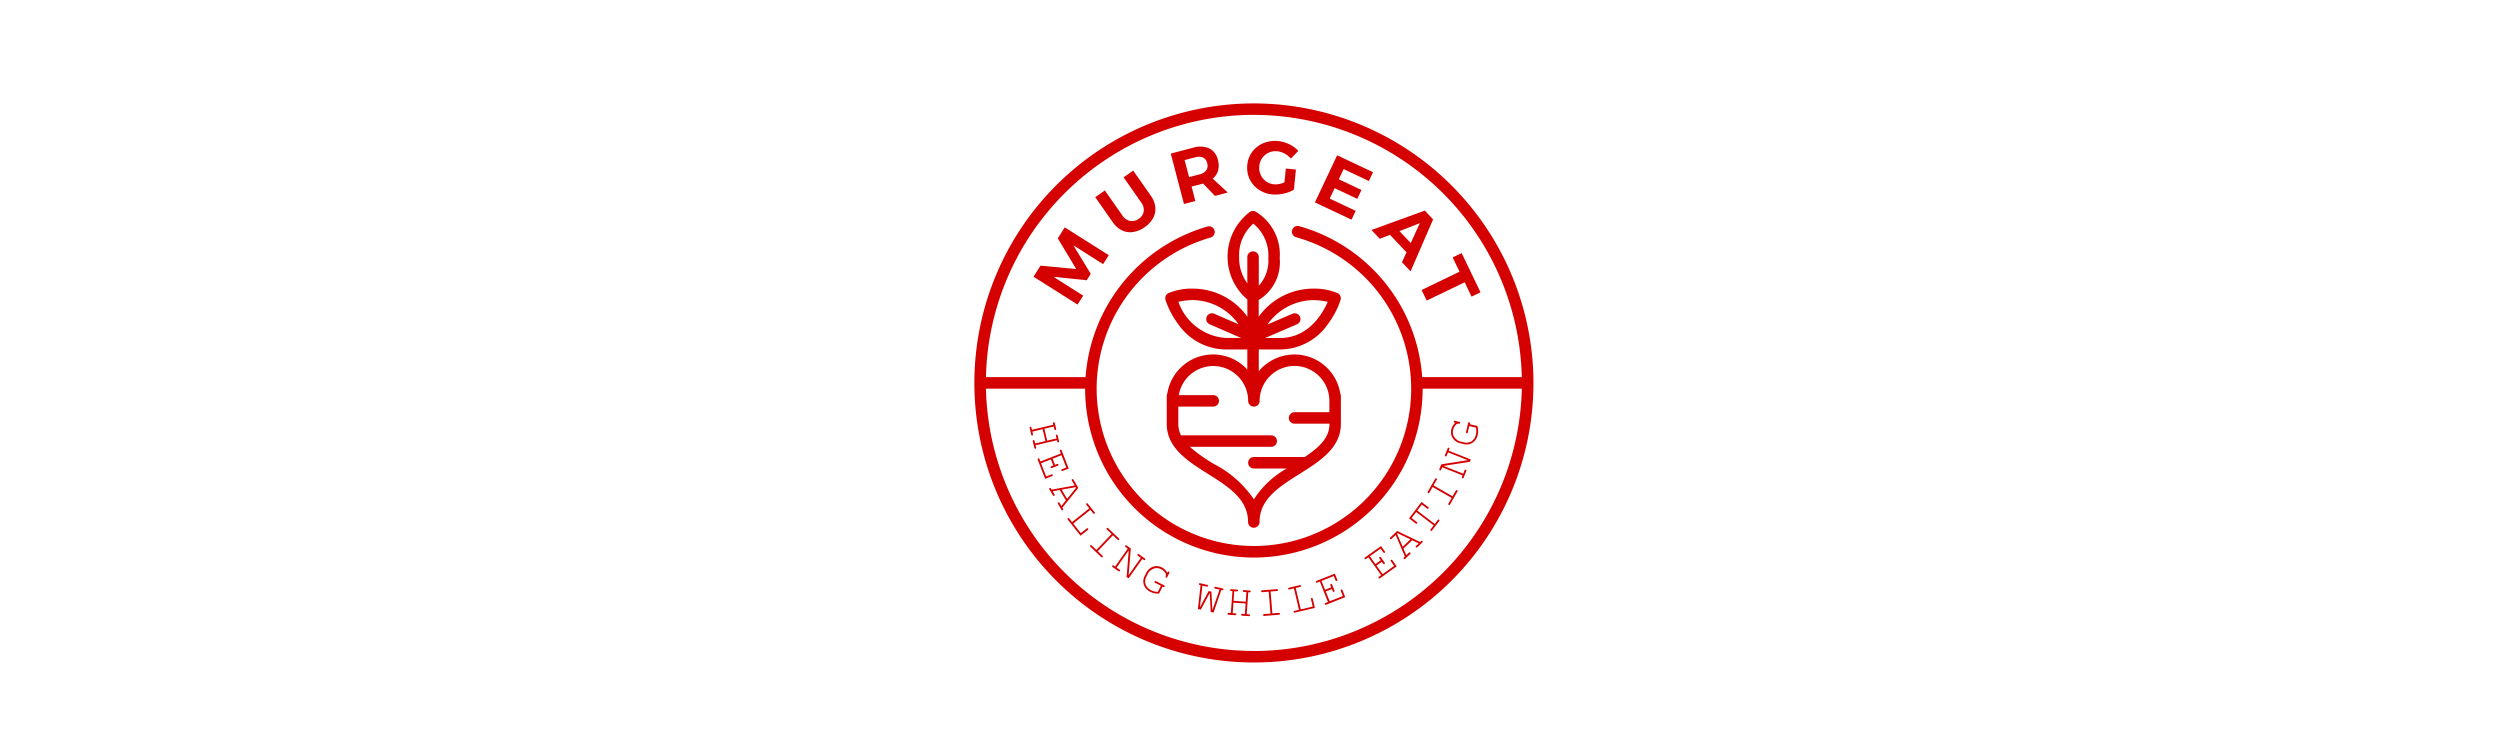 <svg xmlns="http://www.w3.org/2000/svg" width="200" height="60" viewBox="0 0 200 60">
  <defs>
    <style>
      .cls-1 {
        fill: #fff;
      }

      .cls-2 {
        fill: #d50000;
      }
    </style>
  </defs>
  <g id="Group_7531" data-name="Group 7531" transform="translate(519.31 -4537.156)">
    <rect id="Rectangle_2263" data-name="Rectangle 2263" class="cls-1" width="200" height="60" transform="translate(-519.31 4537.156)"/>
    <g id="Group_76" data-name="Group 76" transform="translate(-441.364 4544.156)">
      <g id="Group_39" data-name="Group 39" transform="translate(15.276 9.878)">
        <path id="Path_26" data-name="Path 26" class="cls-2" d="M199.523,394.793v1.383a5.385,5.385,0,0,0-4.269-2.243,4.836,4.836,0,0,0-2.044.361.459.459,0,0,0-.235.544,6.868,6.868,0,0,0,1.036,1.962,4.678,4.678,0,0,0,3.809,2h1.7v1.609a3.706,3.706,0,0,0-6.4,1.915.459.459,0,0,0-.047.2v2.223c0,1.929,1.672,2.981,3.29,4,1.654,1.04,3.216,2.023,3.216,3.855a.459.459,0,1,0,.918,0c0-1.832,1.563-2.815,3.217-3.855,1.617-1.017,3.29-2.07,3.29-4v-2.223a.453.453,0,0,0-.047-.2,3.711,3.711,0,0,0-6.521-1.781V398.8h1.7a4.677,4.677,0,0,0,3.808-2,6.9,6.9,0,0,0,1.036-1.962.46.46,0,0,0-.235-.544,4.838,4.838,0,0,0-2.045-.361,5.386,5.386,0,0,0-4.269,2.243V394.84a3.535,3.535,0,0,0,1.681-3.34,4.009,4.009,0,0,0-1.938-3.733.46.46,0,0,0-.43.014,4.49,4.49,0,0,0-.231,7.012m-1.7,3.086a4.319,4.319,0,0,1-3.808-2.89,5.158,5.158,0,0,1,1.242-.139,4.559,4.559,0,0,1,3.576,1.939l-1.948-.846a.459.459,0,1,0-.366.842l2.516,1.093Zm5.478,2.237a2.8,2.8,0,0,1,2.794,2.794v.909H203.3a.459.459,0,1,0,0,.918h2.794v.01c0,1.14-.852,1.9-1.982,2.657h-4.066a.459.459,0,0,0,0,.918h2.631a7.4,7.4,0,0,0-2.631,2.467,8.637,8.637,0,0,0-3.187-2.821,13.144,13.144,0,0,1-1.941-1.381h6.513a.459.459,0,1,0,0-.918h-7.221a2.1,2.1,0,0,1-.211-.922V403.37h2.794a.459.459,0,0,0,0-.918h-2.754a2.793,2.793,0,0,1,5.547.459.459.459,0,1,0,.918,0,2.8,2.8,0,0,1,2.795-2.794m1.414-5.265a5.185,5.185,0,0,1,1.24.138c-.387.889-1.513,2.891-3.805,2.891h-1.2l2.538-1.092a.459.459,0,1,0-.363-.843l-1.989.855a4.549,4.549,0,0,1,3.585-1.948M200,388.733A3.293,3.293,0,0,1,201.2,391.5a2.979,2.979,0,0,1-.762,2.2v-2.29a.459.459,0,0,0-.918,0v2.1a3.442,3.442,0,0,1-.655-2.12,3.332,3.332,0,0,1,1.13-2.65" transform="translate(-192.956 -387.72)"/>
      </g>
      <g id="Group_40" data-name="Group 40" transform="translate(0 1.273)">
        <path id="Path_27" data-name="Path 27" class="cls-2" d="M173.734,364.3A22.363,22.363,0,1,0,196.1,386.664,22.389,22.389,0,0,0,173.734,364.3m0,.918A21.466,21.466,0,0,1,195.167,386.2H187.2a13.537,13.537,0,0,0-9.842-12.08.459.459,0,1,0-.246.885,12.581,12.581,0,1,1-6.842.026.459.459,0,1,0-.253-.883A13.557,13.557,0,0,0,160.27,386.2H152.3a21.466,21.466,0,0,1,21.434-20.986m0,42.89A21.466,21.466,0,0,1,152.3,387.123h7.935v.008a13.5,13.5,0,1,0,27,0v-.008h7.935a21.465,21.465,0,0,1-21.433,20.985" transform="translate(-151.37 -364.3)"/>
      </g>
      <g id="Group_49" data-name="Group 49" transform="translate(23.732 37.192)">
        <path id="Path_36" data-name="Path 36" class="cls-2" d="M215.985,462.317l.028,0a.243.243,0,0,0,.136-.033.112.112,0,0,0,.032-.1.109.109,0,0,0-.041-.093.327.327,0,0,0-.165-.018" transform="translate(-215.974 -462.073)"/>
      </g>
      <g id="Group_51" data-name="Group 51" transform="translate(23.412 37.449)">
        <line id="Line_1" data-name="Line 1" y1="0.004" x2="0.068"/>
      </g>
      <g id="Group_52" data-name="Group 52" transform="translate(23.422 37.194)">
        <path id="Path_38" data-name="Path 38" class="cls-2" d="M215.44,462.077l-.266.013-.044,0" transform="translate(-215.13 -462.077)"/>
      </g>
      <g id="Group_75" data-name="Group 75" transform="translate(8.795 0) rotate(15.009)">
        <path id="Path_54" data-name="Path 54" class="cls-2" d="M0,4.461l.312-1,2.83-.477L1.081.994,1.391,0,5.369,1.241l-.252.807L2.429,1.209,4.361,3.053l-.181.579-2.639.424,2.688.839L3.978,5.7Z" transform="translate(0 11.211)"/>
        <path id="Path_55" data-name="Path 55" class="cls-2" d="M3.182,3.952A.9.9,0,0,0,3.815,3.6a.86.86,0,0,0,.224-.666.981.981,0,0,0-.385-.642L1.779.72l.6-.72L4.258,1.573a1.927,1.927,0,0,1,.584.781,1.517,1.517,0,0,1,.063.888,2.1,2.1,0,0,1-.465.892,2.126,2.126,0,0,1-.8.617,1.527,1.527,0,0,1-.892.1,1.908,1.908,0,0,1-.872-.437L0,2.841.6,2.12,2.479,3.693A.965.965,0,0,0,3.182,3.952Z" transform="translate(3.122 5.407)"/>
        <path id="Path_56" data-name="Path 56" class="cls-2" d="M4.287,3.568,3.123,2.861,3.046,2.9l-.755.431L2.88,4.369l-.817.466L0,1.215l1.572-.9a1.894,1.894,0,0,1,1.284-.3A1.324,1.324,0,0,1,3.772.73a1.609,1.609,0,0,1,.235.815,1.282,1.282,0,0,1-.247.74l1.451.755ZM1.9,2.653l.755-.43a.9.9,0,0,0,.435-.457.663.663,0,0,0-.08-.568A.64.64,0,0,0,2.57.85.926.926,0,0,0,1.958,1l-.755.43Z" transform="translate(8.054 2.1)"/>
        <path id="Path_57" data-name="Path 57" class="cls-2" d="M3.084,2l.8-.132.262,1.6a2.83,2.83,0,0,1-.723.52,2.861,2.861,0,0,1-.857.294,2.271,2.271,0,0,1-1.162-.1A2.1,2.1,0,0,1,.031,2.516,2.069,2.069,0,0,1,.148,1.39,2.1,2.1,0,0,1,.831.5a2.4,2.4,0,0,1,1.1-.464,2.566,2.566,0,0,1,.923.018,2.427,2.427,0,0,1,.828.323l-.414.75A1.731,1.731,0,0,0,2.681.869,1.589,1.589,0,0,0,2.061.844a1.3,1.3,0,0,0-1.016.827,1.318,1.318,0,0,0-.062.689A1.334,1.334,0,0,0,1.265,3,1.3,1.3,0,0,0,2.5,3.463a1.423,1.423,0,0,0,.384-.126A2.23,2.23,0,0,0,3.264,3.1Z" transform="translate(14.17 0.086)"/>
        <path id="Path_58" data-name="Path 58" class="cls-2" d="M.741,0,3.863.564l-.138.767-2.2-.4-.161.89,1.974.356L3.2,2.949,1.228,2.592,1.064,3.5l2.261.409-.138.767L0,4.1Z" transform="translate(20.204 0)"/>
        <path id="Path_60" data-name="Path 60" class="cls-2" d="M1.852,3.66l.52-.7L1.367,1.313l-.861.143L0,.628,4.5,0,5,.828,2.376,4.519Zm.321-2.477.685,1.123L3.9.9Z" transform="matrix(0.891, -0.454, 0.454, 0.891, 24.857, 4.499)"/>
        <path id="Path_61" data-name="Path 61" class="cls-2" d="M3.746,0l.828,3.383L3.8,3.572,3.5,2.335l-3.272.8L0,2.222l3.273-.8L2.971.19Z" transform="matrix(0.891, -0.454, 0.454, 0.891, 29.251, 6.678)"/>
      </g>
      <g id="Group_73" data-name="Group 73" transform="translate(4.421 26.667)">
        <path id="Path_54-2" data-name="Path 54" class="cls-2" d="M164.521,1090.752l-.225-.95-.821.194.045.19a.125.125,0,0,1,0,.082.064.064,0,0,1-.047.034.062.062,0,0,1-.054-.01.144.144,0,0,1-.041-.071l-.114-.5a.1.1,0,0,1,0-.082.067.067,0,0,1,.044-.034.086.086,0,0,1,.058.01.123.123,0,0,1,.037.072l.038.159,1.709-.4-.021-.088a.115.115,0,0,1,0-.078.066.066,0,0,1,.047-.038.083.083,0,0,1,.058.01.17.17,0,0,1,.038.071l.1.424a.133.133,0,0,1,0,.082.072.072,0,0,1-.047.034.083.083,0,0,1-.058-.01.12.12,0,0,1-.038-.071l-.045-.194-.746.177.225.95.747-.173-.045-.19a.1.1,0,0,1,0-.078.062.062,0,0,1,.044-.037.079.079,0,0,1,.057.01.119.119,0,0,1,.038.071l.1.421a.125.125,0,0,1,0,.082.075.075,0,0,1-.047.034.084.084,0,0,1-.058-.01.143.143,0,0,1-.038-.071l-.021-.088-1.71.4.038.163a.116.116,0,0,1,0,.078.064.064,0,0,1-.044.038.07.07,0,0,1-.057-.014.1.1,0,0,1-.038-.068l-.118-.495a.115.115,0,0,1,0-.078.073.073,0,0,1,.047-.038.071.071,0,0,1,.058.013.141.141,0,0,1,.038.068l.042.19Zm.435,1.466-.787.309.413,1.055.4-.159a.093.093,0,0,1,.078-.006.059.059,0,0,1,.041.04.068.068,0,0,1,0,.057.087.087,0,0,1-.061.045l-.542.213-.591-1.516a.1.1,0,0,1-.007-.078.064.064,0,0,1,.041-.041.073.073,0,0,1,.058,0c.017.007.03.027.044.061l.072.187,1.637-.639-.072-.187a.109.109,0,0,1-.007-.078.078.078,0,0,1,.04-.041.066.066,0,0,1,.058,0,.138.138,0,0,1,.048.061l.564,1.449-.471.185a.126.126,0,0,1-.078.007.078.078,0,0,1-.041-.04.071.071,0,0,1,0-.058c.007-.021.03-.034.061-.048l.335-.131-.385-.983-.712.278.193.492.156-.062a.107.107,0,0,1,.078-.007.076.076,0,0,1,.041.04.082.082,0,0,1,0,.058.133.133,0,0,1-.061.048l-.454.175a.1.1,0,0,1-.075.007.061.061,0,0,1-.041-.04.082.082,0,0,1,0-.057.122.122,0,0,1,.064-.048l.156-.058Zm1.2,3.28-.49-.83-.564.1.137.237a.109.109,0,0,1,.021.078.074.074,0,0,1-.092.052.123.123,0,0,1-.055-.054l-.267-.451a.121.121,0,0,1-.021-.075.063.063,0,0,1,.034-.048.059.059,0,0,1,.058-.007.121.121,0,0,1,.057.054l.045.081,1.846-.334-.222-.373a.127.127,0,0,1-.021-.078.063.063,0,0,1,.034-.045.06.06,0,0,1,.058-.007.1.1,0,0,1,.058.054l.38.644-1.276,1.585.045.078a.109.109,0,0,1,.021.078.063.063,0,0,1-.034.045.067.067,0,0,1-.058.007.113.113,0,0,1-.055-.054l-.263-.447a.092.092,0,0,1-.021-.078.056.056,0,0,1,.034-.045.067.067,0,0,1,.057-.01.123.123,0,0,1,.055.057l.137.234Zm.1-.123.716-.89-.027-.047-1.123.2Zm1.862.878-1.374,1.094.608.768.46-.363a.1.1,0,0,1,.071-.031.063.063,0,0,1,.051.027.062.062,0,0,1,.014.054c0,.021-.017.041-.044.065l-.575.454-1.011-1.273a.092.092,0,0,1-.031-.071.063.063,0,0,1,.027-.051.066.066,0,0,1,.054-.017.123.123,0,0,1,.064.047l.219.274,1.374-1.093-.219-.274a.127.127,0,0,1-.031-.072.074.074,0,0,1,.027-.051.076.076,0,0,1,.057-.018.106.106,0,0,1,.061.047l.53.667a.094.094,0,0,1,.031.071.066.066,0,0,1-.027.051.068.068,0,0,1-.054.014.114.114,0,0,1-.064-.044Zm1.8,2.034-1.21,1.277.365.345a.148.148,0,0,1,.041.067.079.079,0,0,1-.02.055.07.07,0,0,1-.054.024.11.11,0,0,1-.068-.037l-.839-.8a.133.133,0,0,1-.041-.068.081.081,0,0,1,.02-.054.067.067,0,0,1,.054-.021.105.105,0,0,1,.068.037l.365.348,1.214-1.277-.365-.344a.139.139,0,0,1-.044-.068.092.092,0,0,1,.02-.058.087.087,0,0,1,.054-.02.12.12,0,0,1,.071.037l.836.8a.092.092,0,0,1,.041.068.058.058,0,0,1-.02.054.063.063,0,0,1-.054.02.1.1,0,0,1-.068-.037Zm1.255,3.446-.157-.111.17-2.131-.972,1.38.221.159a.1.1,0,0,1,.051.061.07.07,0,0,1-.01.058.078.078,0,0,1-.051.031.116.116,0,0,1-.075-.03l-.443-.31a.118.118,0,0,1-.051-.065.077.077,0,0,1,.01-.055.061.061,0,0,1,.051-.031.111.111,0,0,1,.075.027l.1.071,1.016-1.435-.164-.115a.137.137,0,0,1-.051-.061.072.072,0,0,1,.014-.057.081.081,0,0,1,.051-.031.142.142,0,0,1,.075.03l.317.223-.174,2.135.978-1.384-.225-.159a.1.1,0,0,1-.051-.061.069.069,0,0,1,.013-.058.067.067,0,0,1,.047-.031.119.119,0,0,1,.075.03l.443.314a.1.1,0,0,1,.051.062.053.053,0,0,1-.01.054.06.06,0,0,1-.051.031.114.114,0,0,1-.075-.027l-.1-.071Zm2.717.654-.279.565a1.781,1.781,0,0,1-.364-.026,1.2,1.2,0,0,1-.32-.107,1.142,1.142,0,0,1-.344-.25.893.893,0,0,1-.185-.312.956.956,0,0,1-.049-.34.969.969,0,0,1,.117-.385l.118-.242a1,1,0,0,1,.317-.368.823.823,0,0,1,.454-.165.869.869,0,0,1,.459.093.957.957,0,0,1,.454.443.394.394,0,0,1,.054-.089.056.056,0,0,1,.034-.017.08.08,0,0,1,.048.007.088.088,0,0,1,.034.044.115.115,0,0,1-.013.079l-.148.3a.1.1,0,0,1-.054.058.063.063,0,0,1-.055,0,.059.059,0,0,1-.037-.041.1.1,0,0,1,.013-.071.309.309,0,0,0-.066-.306.893.893,0,0,0-.317-.261.779.779,0,0,0-.371-.086.853.853,0,0,0-.424.165.7.7,0,0,0-.25.29l-.121.238a.781.781,0,0,0-.058.622.872.872,0,0,0,.461.47,1.267,1.267,0,0,0,.235.087,1.5,1.5,0,0,0,.282.029l.246-.487-.449-.225a.12.12,0,0,1-.062-.051.075.075,0,0,1,.047-.1.148.148,0,0,1,.078.016l.63.32a.106.106,0,0,1,.058.05.069.069,0,0,1,0,.058.1.1,0,0,1-.034.034.074.074,0,0,1-.041.008.511.511,0,0,1-.1-.044Zm4.081,2.084-.227-.05-.079-1.515-.717,1.332-.231-.053.215-1.9-.051-.013a.123.123,0,0,1-.071-.038.087.087,0,0,1-.01-.058.086.086,0,0,1,.034-.048.111.111,0,0,1,.082,0l.537.123a.115.115,0,0,1,.071.037.06.06,0,0,1,.007.055.056.056,0,0,1-.034.048.114.114,0,0,1-.078,0l-.34-.077-.2,1.734.7-1.3.221.05.075,1.484.576-1.65-.34-.076a.113.113,0,0,1-.071-.037.06.06,0,0,1-.011-.058.069.069,0,0,1,.034-.047.108.108,0,0,1,.082,0l.53.119c.038.011.061.021.071.037a.059.059,0,0,1,.011.058.069.069,0,0,1-.034.048.11.11,0,0,1-.082,0l-.051-.01Zm2.564-.725-.975-.07-.057.843.2.016a.109.109,0,0,1,.075.023.071.071,0,0,1,.017.059.054.054,0,0,1-.027.047.1.1,0,0,1-.078.017l-.51-.035a.124.124,0,0,1-.075-.027.085.085,0,0,1-.021-.055.079.079,0,0,1,.03-.054.115.115,0,0,1,.078-.014l.163.013.127-1.754-.092-.007c-.037,0-.061-.01-.075-.027a.071.071,0,0,1-.021-.054.067.067,0,0,1,.027-.051.107.107,0,0,1,.078-.014l.435.029a.117.117,0,0,1,.075.027.055.055,0,0,1,.021.054.057.057,0,0,1-.027.052.131.131,0,0,1-.078.017l-.2-.016-.054.765.975.07.054-.765-.193-.013a.124.124,0,0,1-.075-.027.07.07,0,0,1,.007-.105.119.119,0,0,1,.078-.017l.431.031a.1.1,0,0,1,.075.027.071.071,0,0,1,.021.054.063.063,0,0,1-.027.051.115.115,0,0,1-.081.014l-.088-.006-.125,1.753.163.013a.116.116,0,0,1,.078.027.059.059,0,0,1,.017.054.064.064,0,0,1-.027.051.1.1,0,0,1-.078.014l-.506-.035a.112.112,0,0,1-.075-.027.079.079,0,0,1-.021-.054.1.1,0,0,1,.027-.051.115.115,0,0,1,.082-.014l.193.012Zm2-.96.141,1.752.5-.043a.125.125,0,0,1,.078.017.062.062,0,0,1,.027.051.081.081,0,0,1-.02.055.121.121,0,0,1-.074.028l-1.151.093a.127.127,0,0,1-.078-.016.076.076,0,0,1-.027-.052.063.063,0,0,1,.02-.053.118.118,0,0,1,.075-.028l.5-.04-.144-1.752-.5.04a.114.114,0,0,1-.082-.013.1.1,0,0,1-.027-.051.075.075,0,0,1,.02-.055.108.108,0,0,1,.075-.027l1.151-.094a.125.125,0,0,1,.078.013.067.067,0,0,1,.027.054.064.064,0,0,1-.016.055.122.122,0,0,1-.078.024Zm2.009-.285.406,1.714.953-.225-.135-.571a.136.136,0,0,1,0-.078.069.069,0,0,1,.047-.034.061.061,0,0,1,.058.01.116.116,0,0,1,.037.068l.167.713-1.585.375a.119.119,0,0,1-.078,0,.08.08,0,0,1-.034-.047.073.073,0,0,1,.01-.055.11.11,0,0,1,.068-.038l.343-.083-.4-1.711-.343.08a.1.1,0,0,1-.078,0,.075.075,0,0,1-.024-.105.133.133,0,0,1,.068-.038l.831-.194a.088.088,0,0,1,.074,0,.064.064,0,0,1,.035.047.053.053,0,0,1-.01.055.1.1,0,0,1-.068.038Zm2.406.281.313.783,1.051-.416-.158-.4a.113.113,0,0,1-.011-.078.063.063,0,0,1,.041-.038.056.056,0,0,1,.057,0,.11.11,0,0,1,.048.061l.213.542-1.512.6a.09.09,0,0,1-.078.007.059.059,0,0,1-.041-.04.067.067,0,0,1,0-.058c.007-.017.027-.031.061-.044l.186-.075-.646-1.635-.186.076a.133.133,0,0,1-.078.007.075.075,0,0,1-.041-.041.068.068,0,0,1,0-.058c.006-.02.027-.034.061-.048l1.444-.57.186.471a.114.114,0,0,1,.011.078.085.085,0,0,1-.044.041.069.069,0,0,1-.058,0,.11.11,0,0,1-.044-.061l-.134-.336-.983.388.282.712.491-.193-.062-.16a.118.118,0,0,1-.007-.074.06.06,0,0,1,.041-.041.072.072,0,0,1,.058,0,.111.111,0,0,1,.048.061l.179.452a.122.122,0,0,1,.007.075.06.06,0,0,1-.041.041.067.067,0,0,1-.057,0,.116.116,0,0,1-.048-.061l-.062-.159Zm4.056-2.071.489.684.921-.656-.253-.356a.119.119,0,0,1-.028-.072.081.081,0,0,1,.03-.051.062.062,0,0,1,.058-.011.11.11,0,0,1,.062.047l.338.474-1.323.947a.107.107,0,0,1-.075.027.072.072,0,0,1-.047-.03.07.07,0,0,1-.014-.058.124.124,0,0,1,.051-.058l.163-.116-1.022-1.432-.166.12a.113.113,0,0,1-.071.027.08.08,0,0,1-.051-.03.071.071,0,0,1-.011-.057.1.1,0,0,1,.047-.061l1.263-.9.294.413a.1.1,0,0,1,.028.071.051.051,0,0,1-.03.048.065.065,0,0,1-.054.013.1.1,0,0,1-.062-.047l-.208-.294-.86.615.444.623.43-.307-.1-.136a.111.111,0,0,1-.027-.075.064.064,0,0,1,.03-.047.063.063,0,0,1,.054-.014.109.109,0,0,1,.061.047l.284.4a.1.1,0,0,1,.024.072.076.076,0,0,1-.027.051.071.071,0,0,1-.058.011.107.107,0,0,1-.061-.047l-.1-.135Zm2.857-2.025-.7.666.227.526.2-.188a.112.112,0,0,1,.071-.037.075.075,0,0,1,.072.078.15.15,0,0,1-.04.068l-.379.359a.123.123,0,0,1-.071.037.07.07,0,0,1-.051-.02.063.063,0,0,1-.021-.055c0-.024.016-.044.04-.068l.067-.065-.741-1.723-.315.3a.107.107,0,0,1-.068.038.068.068,0,0,1-.055-.023.057.057,0,0,1-.021-.054.134.134,0,0,1,.04-.069l.541-.512,1.835.881.064-.061a.113.113,0,0,1,.071-.037.061.061,0,0,1,.051.023.063.063,0,0,1,.021.054.151.151,0,0,1-.041.068l-.375.356a.134.134,0,0,1-.071.041.087.087,0,0,1-.054-.023.066.066,0,0,1-.017-.055.1.1,0,0,1,.04-.068l.2-.187Zm-.143-.071-1.031-.495-.041.038.453,1.047Zm.547-2.306,1.4,1.07.233-.306a.106.106,0,0,1,.061-.048.075.075,0,0,1,.058.017.083.083,0,0,1,.027.051.136.136,0,0,1-.03.072l-.557.726a.106.106,0,0,1-.061.048.075.075,0,0,1-.058-.016.078.078,0,0,1-.027-.048.129.129,0,0,1,.03-.072l.233-.308-1.394-1.07-.368.481.406.31a.127.127,0,0,1,.048.064.065.065,0,0,1-.013.055.064.064,0,0,1-.051.027.1.1,0,0,1-.075-.03l-.521-.4,1-1.309.521.4c.03.024.048.043.051.064a.063.063,0,0,1-.014.055.076.076,0,0,1-.051.031.118.118,0,0,1-.075-.033l-.405-.311Zm1.3-2.014,1.526.873.249-.437c.02-.031.037-.051.057-.057a.068.068,0,0,1,.057.006.071.071,0,0,1,.034.047.132.132,0,0,1-.02.079l-.573,1a.1.1,0,0,1-.057.055.068.068,0,0,1-.058,0,.08.08,0,0,1-.034-.047.13.13,0,0,1,.02-.078l.252-.436-1.525-.873-.253.436a.11.11,0,0,1-.054.057.069.069,0,0,1-.058-.006.063.063,0,0,1-.034-.047.1.1,0,0,1,.02-.079l.573-1a.13.13,0,0,1,.055-.058.072.072,0,0,1,.057.006.075.075,0,0,1,.038.048.116.116,0,0,1-.023.079Zm2.986-2.069-.074.18-2.107.333,1.572.621.1-.252c.013-.034.027-.058.047-.065a.072.072,0,0,1,.058,0,.093.093,0,0,1,.041.041.121.121,0,0,1-.01.081l-.2.5a.125.125,0,0,1-.047.065.07.07,0,0,1-.058,0,.081.081,0,0,1-.041-.041.126.126,0,0,1,.01-.081l.044-.112-1.633-.651-.071.184a.116.116,0,0,1-.047.065.076.076,0,0,1-.062,0,.079.079,0,0,1-.041-.04.125.125,0,0,1,.01-.082l.144-.361,2.111-.332-1.572-.625-.1.255a.117.117,0,0,1-.048.062.07.07,0,0,1-.1-.037.12.12,0,0,1,.01-.082l.2-.5a.127.127,0,0,1,.048-.065.063.063,0,0,1,.061,0,.061.061,0,0,1,.041.04.113.113,0,0,1-.01.078l-.047.116Zm-.091-2.823.612.14a1.746,1.746,0,0,1,.063.36,1.387,1.387,0,0,1-.029.337,1.217,1.217,0,0,1-.161.391.906.906,0,0,1-.579.379.971.971,0,0,1-.4-.022l-.261-.06a.931.931,0,0,1-.432-.223.829.829,0,0,1-.27-.4.9.9,0,0,1-.016-.472.955.955,0,0,1,.324-.545.345.345,0,0,1-.1-.027.067.067,0,0,1-.024-.03.076.076,0,0,1,0-.048.062.062,0,0,1,.033-.044.118.118,0,0,1,.078,0l.323.073a.129.129,0,0,1,.071.038.062.062,0,0,1,.007.054.055.055,0,0,1-.03.045.094.094,0,0,1-.072.007.3.3,0,0,0-.281.134.884.884,0,0,0-.181.371.76.76,0,0,0,0,.381.832.832,0,0,0,.26.373.7.7,0,0,0,.34.175l.262.06a.781.781,0,0,0,.618-.088.88.88,0,0,0,.347-.559,1.089,1.089,0,0,0,.03-.248,2.031,2.031,0,0,0-.036-.282l-.534-.123-.113.49a.112.112,0,0,1-.037.072.059.059,0,0,1-.057.01.065.065,0,0,1-.044-.034.124.124,0,0,1,0-.081l.16-.684c.01-.037.02-.062.037-.071a.057.057,0,0,1,.058-.011.063.063,0,0,1,.037.023.054.054,0,0,1,.017.037.36.36,0,0,1-.016.105Z" transform="translate(-163.253 -1089.132)"/>
      </g>
    </g>
  </g>
</svg>
